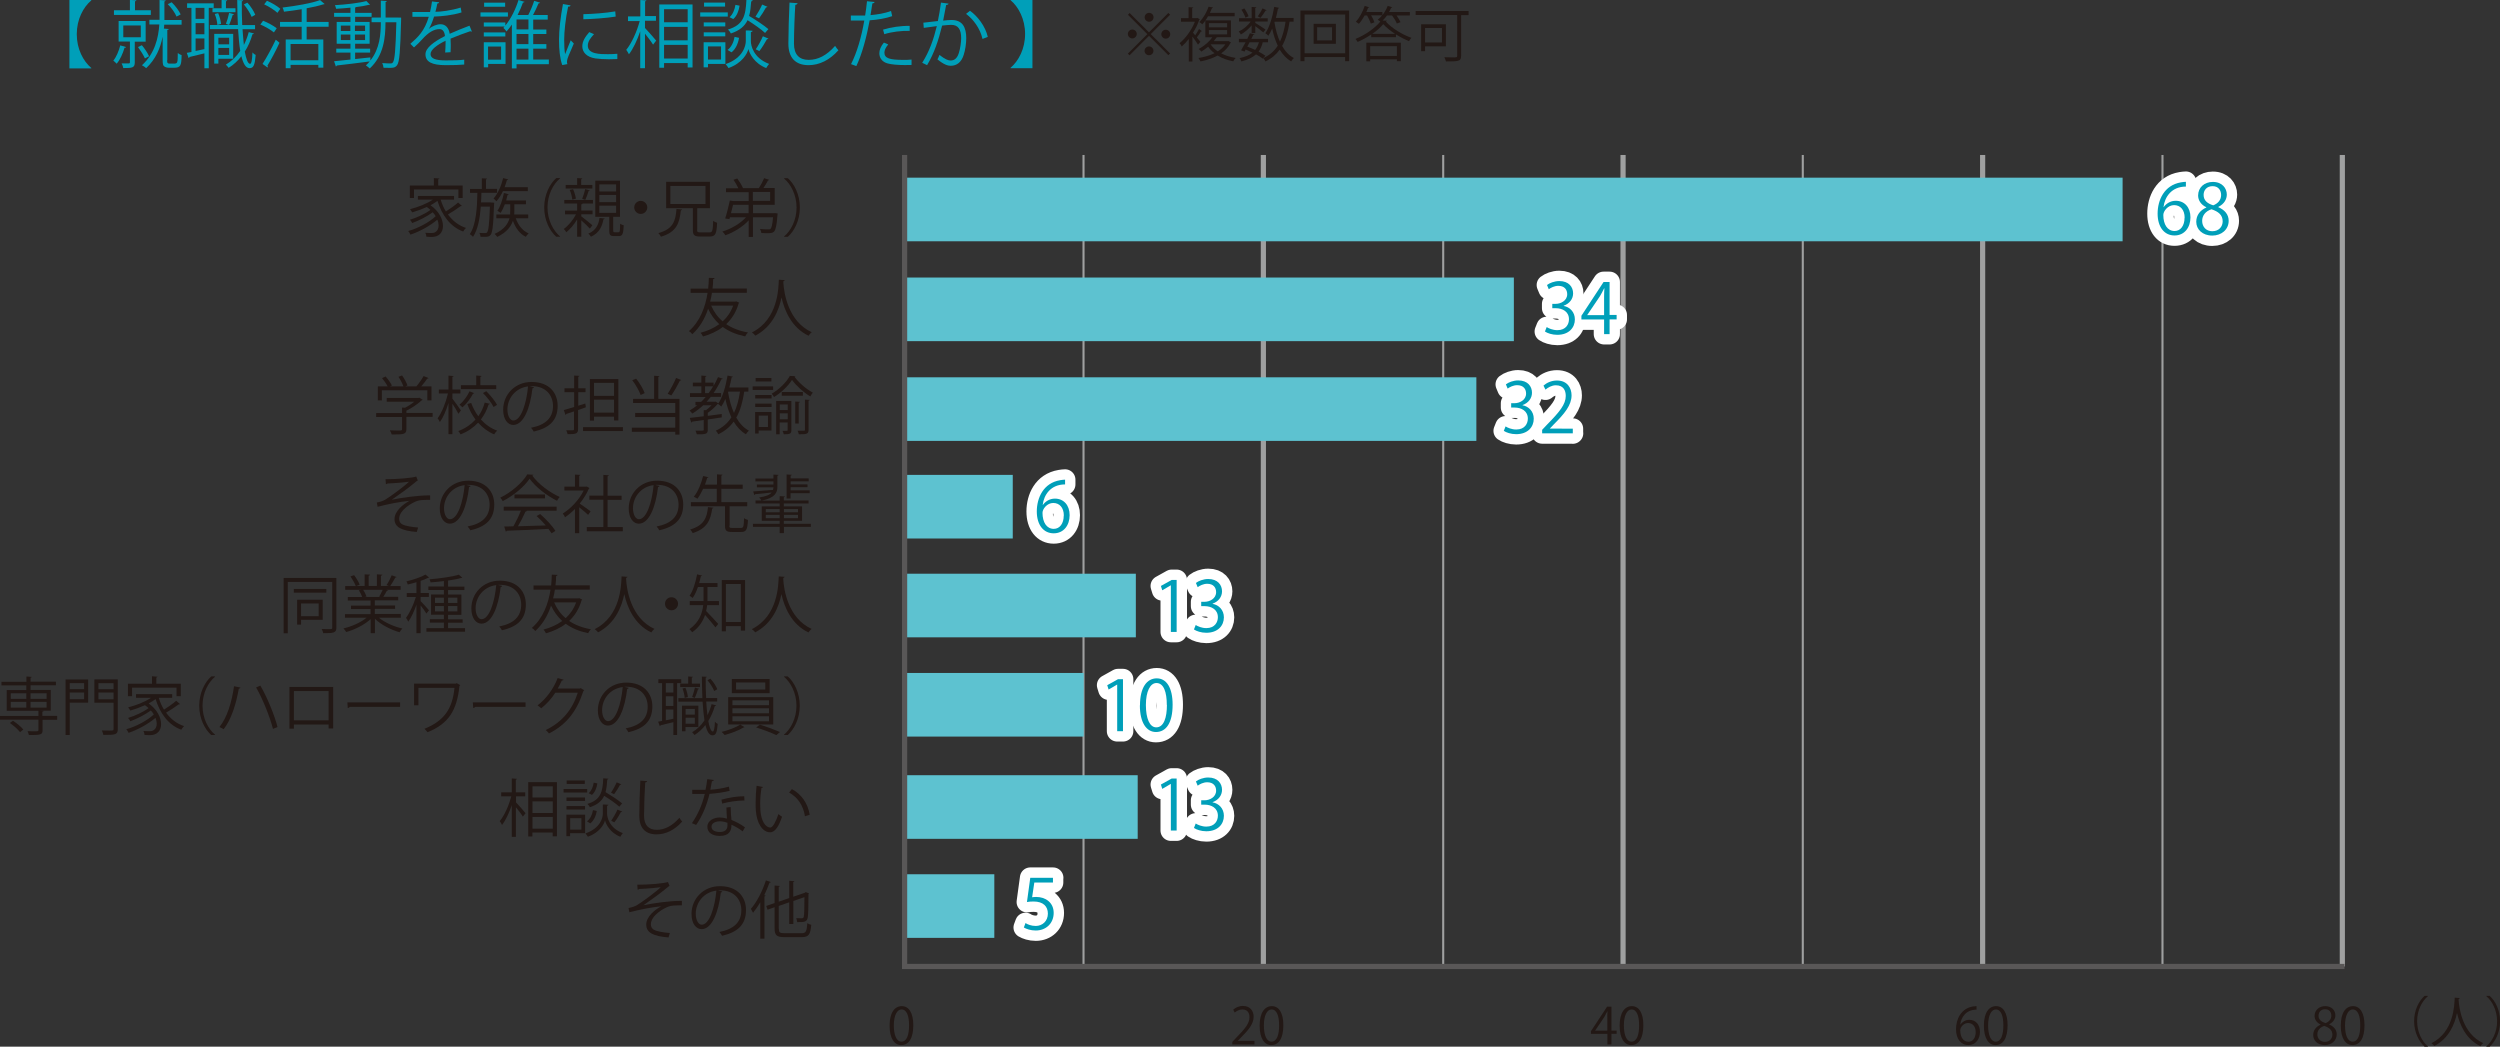 <?xml version="1.0" encoding="UTF-8"?>
<svg id="_レイヤー_2" data-name="レイヤー 2" xmlns="http://www.w3.org/2000/svg" viewBox="0 0 241.32 101.03">
  <rect x="0" y="0" width="241.32" height="101.03" fill="#333333" stroke="none"/>
  <defs>
    <style>
      .cls-1, .cls-2, .cls-3, .cls-4 {
        fill: none;
      }

      .cls-1, .cls-3 {
        stroke-width: .5px;
      }

      .cls-1, .cls-3, .cls-4 {
        stroke-miterlimit: 10;
      }

      .cls-1, .cls-4 {
        stroke: #9fa0a0;
      }

      .cls-2 {
        stroke: #fff;
        stroke-linejoin: round;
        stroke-width: 2px;
      }

      .cls-3 {
        stroke: #595757;
      }

      .cls-4 {
        stroke-width: .2px;
      }

      .cls-5 {
        fill: #009fb9;
      }

      .cls-5, .cls-6, .cls-7 {
        stroke-width: 0px;
      }

      .cls-6 {
        fill: #221815;
      }

      .cls-7 {
        fill: #5dc2d0;
      }
    </style>
  </defs>
  <g id="_デザインレイヤー" data-name="デザインレイヤー">
    <g>
      <g>
        <path class="cls-5" d="m6.7,0h2.11v.04c-.77.65-1.4,1.83-1.4,3.26s.63,2.61,1.4,3.26v.04h-2.11V0Z"/>
        <path class="cls-5" d="m12.16,4.54c-.01.06-.07.08-.14.07-.16.55-.43,1.17-.76,1.54-.07-.08-.23-.23-.32-.3.28-.33.52-.9.67-1.47l.55.16Zm2.4-3.55v.45h-3.56v-.45h1.54v-1l.62.04c0,.06-.04.08-.13.1v.86h1.54Zm-.5,3.03h-1.05v2.01c0,.52-.25.54-1.11.54-.02-.13-.09-.32-.16-.45.34,0,.6,0,.69,0,.08,0,.11-.04.11-.11v-2h-1.09v-1.98h2.61v1.98Zm-2.16-1.56v1.14h1.69v-1.14h-1.69Zm1.79,1.9c.28.33.57.77.7,1.07l-.4.21c-.13-.3-.42-.76-.67-1.1l.38-.18Zm2.44,1.44c0,.3.05.34.28.34h.35c.38,0,.4-.04.4-1.02.09.08.25.16.37.2-.02.99-.07,1.22-.74,1.22h-.47c-.16,0-.33-.04-.45-.12-.13-.08-.17-.2-.17-.68v-2.2c-.21,1.07-.65,2.16-1.59,3.04-.09-.09-.28-.22-.41-.28,1.26-1.15,1.59-2.66,1.68-3.94h-.96v-.45h.98c0-.16,0-.33,0-.47V0l.61.04s-.05.08-.14.1v1.31c0,.16,0,.32,0,.48h1.66v.45h-1.68c0,.13-.01.25-.03.38.25.02.37.03.47.04,0,.05-.04.08-.14.09v2.94Zm.43-5.59c.37.35.72.83.88,1.18l-.4.21c-.14-.35-.49-.85-.85-1.2l.38-.18Z"/>
        <path class="cls-5" d="m20.62.76h-.47v5.83h-.42v-1.44c-.55.13-1.08.27-1.44.35,0,.06-.04.09-.08.11l-.18-.51.45-.08V.76h-.42v-.44h2.57v.44Zm-.89,1.06V.76h-.85v1.06h.85Zm0,1.49v-1.08h-.85v1.08h.85Zm-.85.4v1.21l.85-.18v-1.03h-.85Zm4.53-.9c.04.56.08,1.08.13,1.53.19-.38.35-.79.47-1.24l.51.13s-.06.07-.15.08c-.18.61-.42,1.18-.74,1.67.13.72.3,1.18.51,1.18.13,0,.2-.35.23-1.1.08.1.22.21.31.24-.08.96-.2,1.28-.59,1.28-.36,0-.61-.43-.79-1.15-.35.45-.76.83-1.23,1.12-.06-.09-.18-.23-.27-.31.54-.32,1.01-.77,1.39-1.33-.1-.59-.16-1.32-.21-2.1h-2.72v-.4h2.7c-.04-.76-.05-1.59-.06-2.41l.57.03c0,.06-.04.08-.13.1,0,.78,0,1.56.04,2.29h1.24v.4h-1.22Zm-2.91-2.01h.89v-.81l.55.04s-.04.08-.13.1v.67h.92v.38h-2.22v-.38Zm2.02,4.87h-1.44v.47h-.4v-2.87h1.83v2.4Zm-1.46-4.4c.15.33.25.76.28,1.04l-.36.1c-.01-.29-.11-.73-.25-1.06l.33-.08Zm1.06,2.37h-1.04v.64h1.04v-.64Zm-1.04,1.66h1.04v-.67h-1.04v.67Zm1.52-3.92s-.06.06-.14.07c-.08.26-.22.69-.35.96,0,0-.3-.11-.3-.11.11-.29.25-.75.31-1.06l.48.14Zm1.27-1.13c.33.35.64.84.77,1.18l-.35.2c-.13-.34-.45-.84-.75-1.2l.33-.17Z"/>
        <path class="cls-5" d="m25.39,2c.46.18,1.03.49,1.32.73l-.27.4c-.28-.24-.85-.57-1.31-.76l.26-.36Zm-.05,4.17c.37-.56.89-1.52,1.28-2.34l.36.3c-.35.76-.82,1.65-1.17,2.21.03.04.04.07.04.1s0,.06-.02.08l-.49-.35Zm.43-6.1c.45.2,1.01.52,1.29.78l-.28.39c-.27-.26-.82-.61-1.28-.82l.27-.35Zm5.95,2.51h-2.12v1.23h1.61v2.72h-.48v-.27h-2.68v.32h-.47v-2.77h1.54v-1.23h-2.09v-.46h2.09V.89c-.57.09-1.15.18-1.71.24-.01-.12-.08-.3-.14-.4,1.3-.16,2.8-.41,3.62-.72l.45.38s-.04.03-.14.03c-.42.14-.98.27-1.6.38v1.32h2.12v.46Zm-.99,3.24v-1.57h-2.68v1.57h2.68Z"/>
        <path class="cls-5" d="m38.47,1.7h.25c0,.06,0,.12,0,.17-.08,3.12-.16,4.11-.39,4.42-.19.26-.42.26-.74.26-.17,0-.38,0-.57-.01-.01-.13-.06-.33-.13-.45.36.03.67.03.83.03.09,0,.16-.02.21-.11.17-.21.26-1.18.33-3.86h-1.05c0,1.46-.16,3.21-1.52,4.46-.09-.08-.26-.23-.37-.3.13-.12.26-.25.37-.38-1.17.16-2.39.3-3.17.39-.01.05-.06.08-.1.1l-.17-.51c.42-.04.98-.09,1.58-.16v-.67h-1.37v-.38h1.37v-.48h-1.33v-2.1h1.33v-.5h-1.58v-.38h1.58v-.5c-.46.05-.94.08-1.38.11-.02-.1-.08-.25-.12-.35,1.05-.06,2.34-.21,3.04-.4l.35.36s-.04.01-.06.01c-.02,0-.04,0-.07,0-.32.08-.74.16-1.2.21-.02.02-.06.04-.11.04v.52h1.59v.38h-1.59v.5h1.4v2.1h-1.4v.48h1.45v.38h-1.45v.62c.48-.05.98-.1,1.47-.16v.3c.91-1.13,1.01-2.54,1.01-3.7h-.89v-.45h.89V.06l.59.04s-.04.08-.13.09v1.5h1.27Zm-5.57.77v.52h.92v-.52h-.92Zm0,1.4h.92v-.54h-.92v.54Zm2.34-1.4h-.98v.52h.98v-.52Zm0,1.4v-.54h-.98v.54h.98Z"/>
        <path class="cls-5" d="m45.55,3.04s-.03.01-.04.01c-.04,0-.08-.02-.11-.04-.54.18-1.32.47-1.91.72.01.16.02.35.02.55,0,.23,0,.48-.02.76l-.52.03c.02-.25.04-.58.04-.86,0-.11,0-.21,0-.28-.8.39-1.45.86-1.45,1.29s.49.61,1.47.61c.69,0,1.32-.01,1.78-.07v.47c-.41.04-1.05.06-1.78.06-1.36,0-1.96-.33-1.96-1.05,0-.62.82-1.22,1.88-1.76-.04-.45-.24-.67-.52-.67-.52,0-1.06.29-1.69,1-.2.22-.47.5-.78.77l-.35-.35c.71-.62,1.37-1.22,1.78-2.61h-.4s-1.18,0-1.18,0v-.46c.43,0,.93,0,1.22,0h.48c.08-.33.14-.64.19-1.02l.69.08c-.01.07-.07.11-.18.13-.05.28-.11.53-.18.79.48,0,1.52-.12,2.44-.41l.08.47c-.88.28-1.95.38-2.65.4-.17.53-.35.96-.51,1.2h0c.31-.28.78-.46,1.14-.46.48,0,.79.35.88.92.59-.27,1.34-.56,1.91-.78l.22.54Z"/>
        <path class="cls-5" d="m49.03,1.2v.4h-2.65v-.4h2.65Zm-.23,2.89v2.08h-1.68v.33h-.42v-2.42h2.1Zm4.18,1.66v.45h-3.12v.4h-.45V2.37c-.16.25-.34.47-.52.67-.06-.11-.21-.27-.3-.35.04-.04.08-.08.12-.13h-2.01v-.39h2.08v.3c.57-.7,1.03-1.67,1.27-2.47l.59.18s-.07.07-.16.07c-.13.37-.3.78-.52,1.2h1.03c.21-.4.45-.97.57-1.37l.58.18s-.07.07-.16.07c-.13.32-.33.76-.53,1.12h1.42v.44h-1.4v.96h1.27v.43h-1.27v.98h1.27v.44h-1.27v1.05h1.51Zm-4.2-2.62v.39h-2.08v-.39h2.08Zm-.02-2.87v.39h-2.03v-.39h2.03Zm-.39,4.23h-1.26v1.27h1.26v-1.27Zm2.64-1.65v-.96h-1.15v.96h1.15Zm0,1.42v-.98h-1.15v.98h1.15Zm-1.15.44v1.05h1.15v-1.05h-1.15Z"/>
        <path class="cls-5" d="m55.07.53c-.02.08-.09.12-.23.11-.25,1.15-.38,2.42-.38,3.19,0,.53.02,1.07.09,1.4.13-.35.44-1.09.54-1.34l.3.31c-.29.72-.5,1.12-.6,1.44-.04.12-.06.23-.06.33,0,.08.01.15.04.22l-.5.09c-.23-.67-.31-1.49-.31-2.44s.15-2.22.38-3.45l.74.13Zm4.51,5.17c-.25.01-.52.02-.78.02-.5,0-.98-.03-1.32-.08-.87-.13-1.27-.61-1.27-1.17,0-.49.27-.9.67-1.37l.46.2c-.35.37-.6.71-.6,1.11,0,.82,1.2.82,1.94.82.3,0,.62-.01.91-.04v.5Zm-3.28-4.33c.91-.02,2.15-.11,3.09-.27l.04.5c-.88.15-2.3.24-3.12.26v-.49Z"/>
        <path class="cls-5" d="m62.26,2.01v.69c.25.25.92,1.03,1.08,1.22l-.3.39c-.14-.24-.5-.71-.78-1.06v3.33h-.46v-3.56c-.29.86-.69,1.71-1.09,2.22-.06-.13-.18-.32-.26-.43.51-.61,1.03-1.76,1.3-2.78h-1.13v-.45h1.19V0l.59.04s-.04.08-.13.09v1.42h1.05v.45h-1.05Zm1.38-1.58h3.21v6.08h-.47v-.42h-2.28v.45h-.46V.43Zm2.74.46h-2.28v1.26h2.28V.89Zm-2.28,1.7v1.3h2.28v-1.3h-2.28Zm0,3.06h2.28v-1.32h-2.28v1.32Z"/>
        <path class="cls-5" d="m70.25,1.2v.4h-2.66v-.4h2.66Zm-.23,2.89v2.08h-1.68v.33h-.42v-2.42h2.1Zm-.01-1.93v.39h-2.08v-.39h2.08Zm-2.08,1.35v-.39h2.08v.39h-2.08Zm2.06-3.26v.39h-2.03v-.39h2.03Zm-.39,4.23h-1.26v1.27h1.26v-1.27Zm3.04-1.5c0,.06-.06.1-.16.12v.88c0,.4.23,1.61,1.76,2.19-.09.11-.23.29-.28.4-1.15-.45-1.62-1.41-1.72-1.84-.1.44-.6,1.37-1.92,1.84-.06-.1-.18-.28-.28-.38,1.72-.6,1.95-1.81,1.95-2.22v-1.03h.25s.39.03.39.03Zm-1.3.67c-.09.55-.33,1.1-.73,1.4l-.38-.23c.35-.25.59-.74.68-1.26l.42.09Zm1.31-3.62c0,.06-.06.09-.14.11-.04.53-.08,1-.2,1.4.64.38,1.44.91,1.86,1.27l-.32.37c-.36-.34-1.07-.84-1.69-1.23-.27.57-.74.99-1.61,1.28-.05-.11-.17-.28-.28-.38,1.49-.45,1.71-1.32,1.78-2.87l.59.04Zm-2.23,1.63c.3-.25.5-.72.57-1.19l.4.08c-.07.48-.26,1-.61,1.29l-.36-.18Zm2.51-.06c.21-.31.49-.81.64-1.16l.52.22s-.08.06-.15.06c-.16.31-.45.76-.67,1.05l-.35-.16Zm1.25,2.13s-.07.06-.15.06c-.18.33-.48.83-.73,1.14l-.35-.17c.23-.33.53-.88.69-1.26l.54.23Z"/>
        <path class="cls-5" d="m76.99.31c-.01.08-.08.13-.22.16-.06.82-.13,2.7-.13,3.75s.52,1.56,1.42,1.56,1.74-.43,2.55-1.35c.07.11.23.34.32.42-.83.94-1.83,1.44-2.88,1.44-1.29,0-1.95-.74-1.95-2.08,0-.89.06-3.09.11-3.96l.77.06Z"/>
        <path class="cls-5" d="m86.12,1.56c-.6.21-1.4.35-2.17.4-.3,1.62-.73,3.24-1.29,4.42l-.51-.19c.58-1.14,1-2.61,1.28-4.21-.14,0-1.09.01-1.3,0v-.48c.11,0,.25,0,.42,0,.06,0,.77,0,.96,0,.07-.45.14-.95.18-1.38l.73.07c0,.08-.11.13-.21.14-.04.31-.11.69-.18,1.13.69-.06,1.39-.18,1.98-.4l.11.49Zm1.88,4.71c-.21,0-.43.01-.65.01-.67,0-1.3-.05-1.68-.16-.5-.14-.79-.51-.79-.98,0-.31.14-.67.44-1.03l.42.18c-.25.29-.37.57-.37.79,0,.56.54.7,1.83.7.26,0,.53,0,.79-.03v.5Zm-2.76-3.41c.73-.23,1.74-.38,2.57-.36v.48c-.8-.02-1.73.09-2.45.32l-.12-.44Z"/>
        <path class="cls-5" d="m91.56.35c-.01.08-.1.12-.23.13-.08.4-.21,1.08-.29,1.51.32-.04.61-.06.79-.06,1.08-.01,1.44.7,1.44,1.76,0,.53-.1,1.16-.24,1.59-.22.72-.67,1.07-1.26,1.07-.29,0-.67-.12-1.28-.62.08-.13.13-.28.19-.43.57.44.86.54,1.08.54.4,0,.64-.25.79-.71.15-.44.23-1.09.23-1.45,0-.81-.27-1.29-.98-1.28-.21,0-.5.03-.86.07-.35,1.44-.77,2.68-1.45,3.82l-.47-.23c.69-1.1,1.08-2.2,1.41-3.54-.36.04-.88.11-1.26.17l-.04-.5c.35-.04.93-.11,1.4-.16.11-.52.22-1.15.3-1.78l.74.1Zm3.28,3.41c-.23-1.03-.9-1.91-1.59-2.42l.38-.3c.75.53,1.49,1.51,1.72,2.52l-.51.2Z"/>
        <path class="cls-5" d="m99.66,0v6.58h-2.11v-.04c.77-.65,1.4-1.83,1.4-3.26s-.63-2.61-1.4-3.26v-.04h2.11Z"/>
        <path class="cls-6" d="m109.04,1.25l1.87,1.87,1.87-1.87.17.17-1.87,1.87,1.87,1.87-.17.17-1.87-1.87-1.88,1.88-.16-.16,1.88-1.88-1.87-1.87.16-.17Zm.26,2.46c-.23,0-.43-.19-.43-.43s.19-.43.43-.43.43.19.43.43c0,.24-.21.43-.43.43Zm1.19-2.04c0-.23.19-.43.43-.43s.43.19.43.43-.19.43-.43.43-.43-.2-.43-.43Zm.85,3.24c0,.23-.19.42-.43.42s-.43-.19-.43-.42.19-.43.43-.43c.24,0,.43.2.43.43Zm1.19-2.04c.23,0,.43.19.43.43s-.19.43-.43.43-.43-.19-.43-.43c0-.24.2-.43.43-.43Z"/>
        <path class="cls-6" d="m116.03,3.01s-.07.03-.11.03c-.09.16-.25.39-.39.57.15.18.28.36.34.43l-.23.27c-.1-.18-.34-.52-.54-.78v2.41h-.35v-2.18c-.22.28-.45.53-.68.73-.03-.09-.14-.26-.21-.32.57-.46,1.16-1.26,1.48-2.07h-1.34v-.35h.73V.69l.46.03s-.03.07-.11.07v.96h.44l.07-.02.24.14s-.04.04-.07.05c-.15.43-.35.85-.6,1.23.06.07.14.16.21.26.13-.19.28-.44.37-.61l.29.21Zm2.55.95l.25.15s-.03.04-.06.05c-.21.41-.52.73-.89.99.4.21.88.36,1.4.44-.09.08-.19.23-.24.33-.56-.11-1.07-.29-1.5-.56-.49.27-1.06.45-1.66.57-.04-.1-.14-.26-.2-.33.56-.09,1.09-.24,1.55-.46-.24-.18-.44-.39-.61-.63-.2.17-.42.32-.66.47-.06-.08-.17-.2-.26-.25.6-.32,1.06-.75,1.32-1.13h-.67v-1.61c-.09.12-.19.25-.3.36-.07-.07-.19-.18-.28-.22.44-.44.73-1.02.89-1.48l.44.07s-.04.06-.11.07c-.06.14-.12.29-.2.45h2.39v.33h-2.57c-.07.14-.17.27-.26.4h2.47v1.62h-1.29s-.05.02-.09.02c-.08.11-.18.24-.28.36h1.36l.07-.02Zm-1.89-1.73v.41h1.76v-.41h-1.76Zm0,.67v.42h1.76v-.42h-1.76Zm.17,1.38h0c.17.26.41.49.69.68.29-.18.54-.4.73-.68h-1.41Z"/>
        <path class="cls-6" d="m120.82,3.19v-.74c-.29.35-.68.68-1.04.88-.04-.08-.14-.22-.21-.29.42-.18.88-.56,1.15-.96h-1.12v-.32h1.22V.67l.46.03s-.03.07-.11.07v.99h1.2v.32h-1.2v.13c.23.14.84.53.99.64l-.22.28c-.14-.13-.5-.41-.77-.61v.67h-.36Zm1.58.89h-.51c-.08.35-.22.65-.4.9.25.14.48.27.66.4l-.26.28c-.17-.14-.4-.28-.65-.41-.33.3-.79.52-1.41.68-.03-.1-.11-.24-.18-.32.54-.11.95-.28,1.25-.53-.22-.11-.44-.21-.66-.3l-.11.2-.33-.12c.12-.21.28-.49.43-.78h-.64v-.33h.81c.09-.19.18-.38.25-.54l.45.1s-.05.06-.12.05c-.06.12-.12.25-.19.39h1.61v.33Zm-2.28-3.26c.17.23.33.54.4.75l-.3.14c-.06-.2-.22-.53-.39-.77l.29-.13Zm.5,3.26c-.07.14-.15.28-.22.42.26.1.51.2.76.32.16-.21.28-.45.36-.74h-.89Zm.79-2.5c.15-.2.35-.54.46-.77l.4.18s-.06.04-.11.04c-.12.2-.32.49-.48.69l-.26-.14Zm3.45.51h-.38c-.14.94-.36,1.71-.72,2.34.29.52.66.93,1.14,1.17-.09.08-.21.22-.27.33-.45-.27-.81-.66-1.1-1.14-.35.48-.79.86-1.38,1.14-.04-.09-.14-.25-.21-.32.61-.28,1.06-.67,1.4-1.2-.23-.48-.41-1.04-.54-1.65-.11.26-.23.49-.37.69-.06-.07-.2-.19-.29-.24.4-.57.69-1.57.86-2.55l.48.1s-.05.07-.12.07c-.06.3-.12.61-.2.9h1.71v.36Zm-1.82,0l-.02.06c.11.68.28,1.32.53,1.87.26-.53.43-1.17.54-1.92h-1.05Z"/>
        <path class="cls-6" d="m125.54,1.02h4.69v4.89h-.39v-.4h-3.92v.4h-.39V1.02Zm.39,4.12h3.92V1.4h-3.92v3.73Zm.87-2.84h2.15v1.93h-2.15v-1.93Zm1.78,1.6v-1.27h-1.44v1.27h1.44Z"/>
        <path class="cls-6" d="m133.89,1.49c-.13.18-.28.35-.43.49l.42.02s-.06.07-.11.08c.57.64,1.6,1.27,2.47,1.57-.08.09-.17.22-.23.32-.41-.16-.85-.39-1.26-.65v.27h-2.39v-.26c-.4.27-.85.52-1.31.72-.04-.08-.14-.21-.21-.29.96-.39,1.9-1.06,2.4-1.68-.07-.06-.18-.13-.25-.18.15-.11.29-.26.43-.42h-1.07c.14.23.27.5.32.68l-.35.12c-.06-.21-.21-.53-.36-.79h-.23c-.17.31-.36.59-.56.81-.07-.06-.21-.15-.29-.2.33-.36.66-.95.85-1.53l.44.14s-.06.06-.12.05c-.04.14-.1.27-.16.4h1.55v.3c.21-.26.39-.57.51-.89l.45.13s-.06.06-.12.06c-.06.14-.12.27-.2.4h2.01v.33h-1.29c.16.22.31.47.39.65l-.36.13c-.08-.22-.27-.53-.46-.78h-.5Zm-2,4.44v-1.81h3.33v1.79h-.38v-.18h-2.58v.19h-.37Zm2.95-1.47h-2.58v.94h2.58v-.94Zm-.18-1.19c-.44-.29-.85-.62-1.14-.94-.25.31-.62.64-1.06.94h2.19Z"/>
        <path class="cls-6" d="m141.76,1.07v.39h-.72v3.91c0,.29-.07.43-.28.49-.22.07-.62.07-1.18.07-.03-.11-.11-.3-.16-.41.26.01.52.02.72.02.49,0,.52,0,.52-.17V1.45h-4.01v-.39h5.12Zm-2.19,3.4h-2.01v.47h-.38v-2.6h2.39v2.13Zm-.38-1.77h-1.63v1.4h1.63v-1.4Z"/>
      </g>
      <g>
        <g>
          <path class="cls-6" d="m234.36,96.16c-.57.48-1.04,1.36-1.04,2.42s.48,1.96,1.04,2.42v.03h-.32c-.53-.48-1.01-1.36-1.01-2.45s.47-1.97,1.01-2.45h.32v.03Z"/>
          <path class="cls-6" d="m237.44,96.35s-.04.07-.11.08v.15c.05.74.36,3.2,2.37,4.11-.1.07-.21.2-.27.29-1.42-.67-2.01-2.11-2.26-3.2h0c-.22,1.07-.76,2.44-2.19,3.19-.06-.08-.17-.19-.28-.27,2.19-1.1,2.21-3.69,2.25-4.4l.5.04Z"/>
          <path class="cls-6" d="m240,101c.57-.48,1.04-1.36,1.04-2.42s-.48-1.96-1.04-2.42v-.03h.32c.54.48,1.01,1.36,1.01,2.45s-.47,1.97-1.01,2.45h-.32v-.03Z"/>
        </g>
        <path class="cls-6" d="m85.87,99.01c0-1.28.5-1.89,1.18-1.89s1.11.65,1.11,1.84c0,1.27-.44,1.92-1.17,1.92-.66,0-1.12-.65-1.12-1.87Zm1.88-.03c0-.91-.22-1.54-.73-1.54-.43,0-.74.58-.74,1.54s.27,1.57.73,1.57c.54,0,.74-.7.74-1.57Z"/>
        <g>
          <path class="cls-6" d="m121.11,100.82h-2.16v-.25l.36-.38c.87-.88,1.3-1.41,1.3-2,0-.39-.17-.75-.7-.75-.29,0-.55.16-.73.3l-.14-.28c.22-.2.55-.36.94-.36.74,0,1.03.54,1.03,1.04,0,.69-.48,1.27-1.24,2.03l-.29.3h0s1.61,0,1.61,0v.33Z"/>
          <path class="cls-6" d="m121.59,99.01c0-1.28.5-1.89,1.18-1.89s1.11.65,1.11,1.84c0,1.27-.44,1.92-1.17,1.92-.66,0-1.12-.65-1.12-1.87Zm1.88-.03c0-.91-.22-1.54-.73-1.54-.43,0-.74.58-.74,1.54s.27,1.57.73,1.57c.54,0,.74-.7.74-1.57Z"/>
        </g>
        <g>
          <path class="cls-6" d="m155.54,100.82h-.38v-1.02h-1.59v-.26l1.56-2.37h.42v2.31h.5v.31h-.5v1.02Zm-1.57-1.33h1.18v-1.29c0-.2,0-.39.02-.58h-.02c-.11.22-.2.38-.29.55l-.89,1.32h0Z"/>
          <path class="cls-6" d="m156.34,99.01c0-1.28.5-1.89,1.18-1.89s1.11.65,1.11,1.84c0,1.27-.44,1.92-1.17,1.92-.66,0-1.12-.65-1.12-1.87Zm1.88-.03c0-.91-.22-1.54-.73-1.54-.43,0-.74.58-.74,1.54s.27,1.57.73,1.57c.54,0,.74-.7.74-1.57Z"/>
        </g>
        <g>
          <path class="cls-6" d="m189.24,98.89c.17-.24.46-.45.85-.45.62,0,1.03.46,1.03,1.16s-.41,1.28-1.12,1.28-1.19-.59-1.19-1.53.46-2,1.64-2.2c.14-.02.26-.03.34-.03v.34c-1.01,0-1.49.73-1.57,1.44h.01Zm1.47.75c0-.56-.3-.89-.74-.89s-.75.42-.75.69c0,.67.29,1.12.79,1.12.42,0,.7-.38.7-.93Z"/>
          <path class="cls-6" d="m191.5,99.01c0-1.28.5-1.89,1.18-1.89s1.11.65,1.11,1.84c0,1.27-.44,1.92-1.17,1.92-.66,0-1.12-.65-1.12-1.87Zm1.88-.03c0-.91-.22-1.54-.73-1.54-.43,0-.74.58-.74,1.54s.27,1.57.73,1.57c.54,0,.74-.7.74-1.57Z"/>
        </g>
        <g>
          <path class="cls-6" d="m223.99,98.89c-.39-.19-.57-.51-.57-.82,0-.56.44-.95,1.03-.95.66,0,.98.45.98.89,0,.31-.17.65-.6.86v.02c.45.19.73.52.73.95,0,.62-.51,1.04-1.15,1.04-.7,0-1.12-.44-1.12-.97,0-.47.28-.81.71-1v-.02Zm1.15.99c0-.46-.31-.69-.79-.85-.43.14-.66.45-.66.81,0,.41.28.73.72.73.47,0,.73-.32.73-.7Zm-1.34-1.85c0,.39.27.6.68.73.32-.12.56-.37.56-.72,0-.31-.17-.62-.6-.62s-.63.3-.63.61Z"/>
          <path class="cls-6" d="m225.95,99.01c0-1.28.5-1.89,1.18-1.89s1.11.65,1.11,1.84c0,1.27-.44,1.92-1.17,1.92-.66,0-1.12-.65-1.12-1.87Zm1.88-.03c0-.91-.22-1.54-.73-1.54-.43,0-.74.58-.74,1.54s.27,1.57.73,1.57c.54,0,.74-.7.74-1.57Z"/>
        </g>
        <line class="cls-4" x1="104.59" y1="14.96" x2="104.59" y2="93.29"/>
        <line class="cls-1" x1="121.95" y1="14.96" x2="121.95" y2="93.29"/>
        <line class="cls-4" x1="139.31" y1="14.96" x2="139.31" y2="93.29"/>
        <line class="cls-1" x1="156.67" y1="14.96" x2="156.67" y2="93.29"/>
        <line class="cls-4" x1="174.02" y1="14.96" x2="174.02" y2="93.29"/>
        <line class="cls-1" x1="191.38" y1="14.96" x2="191.38" y2="93.29"/>
        <line class="cls-4" x1="208.74" y1="14.96" x2="208.74" y2="93.29"/>
        <line class="cls-1" x1="226.1" y1="14.96" x2="226.1" y2="93.29"/>
        <g>
          <g>
            <path class="cls-6" d="m42.54,19.28c.12.4.29.79.5,1.13.4-.25.88-.59,1.18-.86l.37.33s-.08.03-.13.02c-.31.24-.82.57-1.22.8.44.6,1.02,1.07,1.74,1.3-.09.08-.21.24-.27.35-1.25-.46-2.05-1.58-2.48-2.96-.19.15-.43.29-.67.42.84.6,1.2,1.38,1.2,2,0,.66-.41,1.06-1.05,1.06-.15,0-.35,0-.55-.02,0-.1-.04-.27-.11-.38.23.02.44.02.57.02.18,0,.32-.01.45-.12.17-.11.27-.33.27-.61,0-.17-.04-.36-.12-.56-.67.58-1.72,1.16-2.6,1.45-.05-.1-.13-.26-.22-.35.93-.25,2.05-.85,2.66-1.43-.08-.13-.18-.26-.29-.38-.52.39-1.35.81-1.98,1.04-.05-.1-.14-.24-.22-.32.65-.19,1.49-.58,1.98-.95-.1-.09-.22-.19-.35-.28-.46.21-.95.39-1.41.52-.05-.08-.15-.24-.21-.31.75-.19,1.6-.51,2.2-.92h-1.44v-.36h3.49v.36h-1.28Zm-2.58-.99v.82h-.4v-1.2h2.32v-.72l.54.04s-.04.07-.12.08v.6h2.36v1.2h-.41v-.82h-4.29Z"/>
            <path class="cls-6" d="m47.4,19.55h.09s.22.02.22.02c-.07.39-.03,2.72-.35,3.1-.13.18-.28.19-.63.19-.1,0-.22,0-.35,0,0-.12-.04-.28-.1-.38.24.02.46.02.55.02s.14-.01.19-.08c.13-.15.21-.77.27-2.48h-.88c-.08,1.08-.27,2.2-.75,2.92-.07-.08-.21-.2-.31-.26.61-.9.71-2.61.73-3.98h-.71v-.38h1.14v-1.03l.52.03s-.04.07-.12.08v.91h1.07v.38h-1.51c0,.29-.02.6-.04.93h.96Zm3.56-1.1h-2.41c-.18.38-.4.72-.63.98-.06-.07-.2-.21-.28-.27.4-.44.74-1.19.93-1.97l.49.13s-.06.07-.13.07c-.06.23-.14.46-.22.68h2.24v.38Zm.02,2.62h-1.19c.22.66.65,1.21,1.24,1.46-.09.08-.22.23-.28.33-.58-.29-.99-.85-1.24-1.55-.18.55-.59,1.11-1.51,1.56-.05-.08-.17-.21-.26-.29.95-.43,1.3-.99,1.44-1.51h-1.27v-.37h1.33c.01-.12.01-.23.01-.33v-.65h-.52c-.12.32-.26.62-.41.83-.07-.06-.21-.15-.31-.2.28-.39.5-1.07.63-1.72l.48.13s-.06.06-.13.06c-.04.18-.08.35-.13.53h1.91v.37h-1.12v.65c0,.11,0,.22-.01.33h1.35v.37Z"/>
            <path class="cls-6" d="m54.06,17.22c-.66.55-1.21,1.57-1.21,2.8s.56,2.26,1.21,2.8v.03h-.37c-.62-.55-1.16-1.58-1.16-2.83s.55-2.28,1.16-2.83h.37v.03Z"/>
            <path class="cls-6" d="m56.11,20.88c.25.18.91.72,1.07.86l-.24.33c-.15-.18-.54-.54-.83-.8v1.58h-.4v-1.67c-.29.49-.68.95-1.05,1.24-.05-.1-.15-.24-.24-.32.43-.3.9-.86,1.18-1.41h-1.06v-.36h1.17v-.68h-1.24v-.35h2.77v.35h-1.1s.09,0,.09,0c0,.04-.04.07-.12.08v.59h1.09v.36h-1.09v.18Zm1.07-3.03v.35h-2.58v-.35h1.11v-.66l.51.03s-.04.07-.12.09v.54h1.07Zm-1.86.41c.13.29.24.67.27.92l-.35.08c-.02-.25-.12-.64-.25-.93l.33-.07Zm1.63.11s-.06.06-.13.06c-.07.25-.21.62-.32.86l-.3-.1c.1-.26.23-.67.29-.94l.46.13Zm1.42,2.73s-.05.07-.12.07c-.13.66-.38,1.31-1.21,1.68-.05-.09-.16-.23-.25-.3.74-.3.99-.88,1.08-1.51l.49.05Zm.83,1.16c0,.13.02.16.13.16h.37c.13,0,.15-.09.16-.83.08.07.24.13.35.16-.04.84-.13,1.04-.47,1.04h-.46c-.38,0-.47-.12-.47-.52v-1.34h-1.35v-3.49h2.39v3.49h-.66v1.34Zm-1.35-4.46v.68h1.62v-.68h-1.62Zm0,1.02v.69h1.62v-.69h-1.62Zm0,1.03v.7h1.62v-.7h-1.62Z"/>
            <path class="cls-6" d="m62.48,20.02c0,.35-.28.63-.63.63s-.63-.28-.63-.63.28-.63.63-.63.63.29.63.63Z"/>
            <path class="cls-6" d="m65.85,20.23s-.06.07-.13.08c-.13,1.22-.4,2.09-1.92,2.54-.05-.1-.16-.27-.25-.35,1.42-.39,1.66-1.15,1.75-2.33l.57.05Zm1.44,1.96c0,.21.05.24.32.24h.89c.27,0,.31-.16.34-1.11.09.07.27.15.38.18-.04,1.05-.16,1.33-.69,1.33h-.96c-.54,0-.69-.13-.69-.63v-2.1h-2.58v-2.55h4.23v2.55h-1.18s-.04.01-.05.01v2.09Zm-2.58-4.24v1.74h3.39v-1.74h-3.39Z"/>
            <path class="cls-6" d="m74.64,20.58c.09,0,.1,0,.19-.01l.24.04s-.01.09-.02.13c-.08,1.03-.17,1.44-.33,1.61-.13.13-.27.16-.63.16-.17,0-.38,0-.6-.02-.01-.12-.06-.28-.13-.39.34.04.67.04.79.04s.18,0,.23-.05c.1-.1.18-.4.24-1.12h-1.94v1.9h-.41v-1.6c-.58.63-1.44,1.16-2.25,1.44-.06-.11-.19-.27-.29-.36.85-.26,1.74-.77,2.28-1.38h-1.55l-.05.18-.41-.06c.15-.45.33-1.19.45-1.73l.38.05h1.44v-.86h-2.19v-.38h1.19c-.11-.25-.3-.57-.47-.82l.37-.12c.21.29.45.68.55.93h-.02s1.55,0,1.55,0c.18-.27.39-.67.51-.96l.5.16s-.07.06-.13.06c-.11.21-.27.5-.44.73h1.09v1.62h-2.09v.81h1.97Zm-2.38-.81h-1.5c-.06.26-.13.54-.2.81h1.7v-.81Zm.41-1.24v.86h1.67v-.86h-1.67Z"/>
            <path class="cls-6" d="m75.68,22.83c.66-.55,1.21-1.57,1.21-2.8s-.56-2.26-1.21-2.8v-.03h.37c.62.55,1.16,1.58,1.16,2.83s-.54,2.28-1.16,2.83h-.37v-.03Z"/>
          </g>
          <rect class="cls-7" x="87.22" y="17.15" width="117.67" height="6.14"/>
          <g>
            <g>
              <path class="cls-2" d="m208.85,20c.23-.33.64-.62,1.17-.62.85,0,1.42.64,1.42,1.6s-.56,1.75-1.54,1.75-1.63-.81-1.63-2.11.63-2.75,2.26-3.02c.19-.03.36-.05.47-.05v.46c-1.39,0-2.05,1.01-2.16,1.98h.02Zm2.03,1.02c0-.77-.42-1.22-1.02-1.22s-1.04.58-1.04.95c0,.92.4,1.55,1.09,1.55.58,0,.96-.52.96-1.28Z"/>
              <path class="cls-2" d="m212.96,20c-.54-.26-.78-.7-.78-1.13,0-.78.61-1.31,1.42-1.31.91,0,1.35.62,1.35,1.22,0,.43-.23.9-.82,1.19v.03c.62.26,1,.71,1,1.31,0,.85-.7,1.43-1.58,1.43-.96,0-1.55-.61-1.55-1.33,0-.65.39-1.12.97-1.38v-.03Zm1.59,1.37c0-.63-.42-.95-1.08-1.17-.59.19-.9.62-.9,1.12,0,.57.38,1,.98,1,.64,0,1-.44,1-.96Zm-1.84-2.55c0,.54.38.83.93,1,.44-.17.76-.51.76-.99,0-.42-.23-.86-.82-.86s-.87.41-.87.84Z"/>
            </g>
            <g>
              <path class="cls-5" d="m208.85,20c.23-.33.64-.62,1.17-.62.85,0,1.42.64,1.42,1.6s-.56,1.75-1.54,1.75-1.63-.81-1.63-2.11.63-2.75,2.26-3.02c.19-.03.36-.05.47-.05v.46c-1.39,0-2.05,1.01-2.16,1.98h.02Zm2.03,1.02c0-.77-.42-1.22-1.02-1.22s-1.04.58-1.04.95c0,.92.4,1.55,1.09,1.55.58,0,.96-.52.96-1.28Z"/>
              <path class="cls-5" d="m212.96,20c-.54-.26-.78-.7-.78-1.13,0-.78.61-1.31,1.42-1.31.91,0,1.35.62,1.35,1.22,0,.43-.23.9-.82,1.19v.03c.62.26,1,.71,1,1.31,0,.85-.7,1.43-1.58,1.43-.96,0-1.55-.61-1.55-1.33,0-.65.39-1.12.97-1.38v-.03Zm1.59,1.37c0-.63-.42-.95-1.08-1.17-.59.19-.9.62-.9,1.12,0,.57.38,1,.98,1,.64,0,1-.44,1-.96Zm-1.84-2.55c0,.54.38.83.93,1,.44-.17.76-.51.76-.99,0-.42-.23-.86-.82-.86s-.87.41-.87.84Z"/>
            </g>
          </g>
        </g>
        <g>
          <g>
            <path class="cls-6" d="m41.76,39.86v.38h-2.53v1.18c0,.51-.29.52-1.42.52-.03-.12-.11-.29-.18-.4.31.01.58.02.78.02.35,0,.4,0,.4-.13v-1.18h-2.5v-.38h2.5v-.53l.29.02c.31-.16.63-.37.88-.58h-2.65v-.37h3.08l.07-.02.32.2s-.05.05-.09.05c-.36.34-.94.74-1.48,1v.22h2.53Zm-4.9-2.19v.98h-.39v-1.35h.95c-.12-.24-.34-.56-.54-.8l.34-.16c.24.27.5.63.61.87l-.18.09h1.29c-.09-.27-.29-.65-.48-.93l.35-.13c.22.3.44.71.52.97l-.21.09h1.07c.24-.28.54-.71.7-1,.38.14.43.17.48.2-.02.04-.07.05-.13.05-.15.22-.37.51-.58.75h.99v1.35h-.4v-.98h-4.39Z"/>
            <path class="cls-6" d="m43.67,38.48c.19.23.7.96.82,1.14l-.24.32c-.1-.21-.37-.65-.58-.97v2.94h-.38v-3.01c-.22.72-.52,1.42-.83,1.84-.04-.11-.15-.27-.22-.36.4-.53.8-1.53,1-2.4h-.88v-.38h.93v-1.34l.5.04s-.04.07-.12.08v1.22h.77v.38h-.77v.5Zm1.81.41c.17.46.4.9.69,1.29.29-.4.49-.84.62-1.32l.5.12s-.06.07-.13.07c-.16.51-.4,1-.74,1.44.43.48.96.86,1.57,1.08-.09.08-.23.24-.29.36-.6-.25-1.11-.64-1.55-1.13-.44.47-.99.86-1.69,1.13-.04-.09-.15-.24-.22-.32.69-.26,1.24-.65,1.66-1.11-.33-.44-.6-.95-.79-1.5l.36-.1Zm.3-.94s-.05.05-.12.05c-.22.43-.6.96-1.02,1.32-.07-.07-.19-.18-.29-.25.4-.33.77-.85.97-1.3l.45.18Zm2.12-.77v.38h-3.41v-.38h1.48v-.93l.52.04s-.04.07-.12.09v.8h1.53Zm-.26,2.1c-.18-.37-.62-.94-1.02-1.34l.32-.18c.4.4.85.95,1.04,1.32l-.34.21Z"/>
            <path class="cls-6" d="m51.55,37.38c-.02.05-.07.1-.15.1-.22,1.89-.85,3.54-1.86,3.54-.51,0-.97-.51-.97-1.47,0-1.46,1.14-2.68,2.74-2.68,1.76,0,2.52,1.11,2.52,2.3,0,1.45-.84,2.15-2.31,2.49-.05-.1-.16-.26-.26-.37,1.4-.27,2.12-.95,2.12-2.1,0-1-.65-1.92-2.07-1.92-.06,0-.13,0-.18.01l.43.1Zm-.58-.08c-1.23.15-1.99,1.17-1.99,2.23,0,.65.28,1.06.57,1.06.74,0,1.27-1.63,1.42-3.29Z"/>
            <path class="cls-6" d="m56.54,39.32l-.74.26v1.84c0,.44-.2.5-1.01.49-.02-.1-.08-.27-.13-.38.29,0,.55,0,.63,0,.08,0,.12-.03.12-.12v-1.7c-.29.1-.55.19-.75.25,0,.05-.03.09-.07.1l-.17-.48c.27-.07.62-.18,1-.29v-1.43h-.93v-.38h.93v-1.23l.52.03s-.04.07-.12.09v1.11h.7v.38h-.7v1.3l.68-.21.05.35Zm-.26,1.91h3.85v.38h-3.85v-.38Zm1.06-1.01v.38h-.4v-4.01h2.75v4h-.42v-.37h-1.93Zm1.93-3.26h-1.93v1.25h1.93v-1.25Zm-1.93,2.87h1.93v-1.25h-1.93v1.25Z"/>
            <path class="cls-6" d="m63.67,36.3s-.04.07-.12.09v2.11h2.04v3.45h-.41v-.27h-4.19v-.4h4.19v-1.02h-3.87v-.4h3.87v-.96h-4.07v-.4h2.03v-2.23l.54.04Zm-2.27.24c.35.43.69,1.02.83,1.41l-.39.18c-.14-.4-.48-1-.81-1.43l.37-.15Zm4.37.15s-.07.05-.14.05c-.21.43-.55,1.04-.83,1.43,0,0-.35-.16-.35-.16.27-.41.62-1.07.81-1.53l.51.21Z"/>
            <path class="cls-6" d="m69.67,40.29l-1.35.2v.99c0,.41-.17.46-1.06.44-.02-.1-.08-.25-.13-.35.16,0,.31,0,.43,0,.35,0,.37,0,.37-.1v-.93c-.43.07-.82.12-1.12.16,0,.05-.04.08-.08.09l-.15-.45c.36-.04.83-.1,1.35-.16v-.59h.22c.18-.13.38-.3.53-.47h-.8c-.32.3-.68.58-1.05.8-.06-.08-.19-.22-.27-.29.26-.15.5-.32.74-.51h-.17v-.33h.55c.15-.15.3-.3.44-.47h-1.52v-.37h1.1v-.66h-.82v-.36h.82v-.68l.5.04s-.04.07-.12.08v.56h.8v.32c.16-.27.3-.55.43-.85l.47.16s-.08.06-.15.05c-.21.47-.46.91-.75,1.33h.73v.37h-1c-.13.16-.26.32-.4.47h.8l.06-.02.29.19s-.05.04-.09.05c-.23.27-.61.62-.95.85v.29c.44-.05.89-.12,1.35-.18v.33Zm-1.6-2.34h.33c.16-.21.3-.43.44-.66h-.78v.66Zm4.18-.15h-.41c-.15,1-.38,1.84-.77,2.51.31.55.71.99,1.22,1.26-.1.08-.23.24-.29.35-.49-.29-.87-.71-1.18-1.22-.37.51-.85.92-1.49,1.22-.04-.1-.15-.27-.23-.35.65-.3,1.14-.72,1.5-1.29-.25-.52-.44-1.11-.58-1.77-.12.28-.25.53-.4.74-.07-.08-.21-.2-.31-.26.43-.61.74-1.68.92-2.74l.52.11s-.05.07-.13.07c-.06.32-.13.65-.22.97h1.84v.38Zm-1.95,0l-.02.06c.12.73.3,1.41.57,2,.28-.57.46-1.26.58-2.06h-1.13Z"/>
            <path class="cls-6" d="m74.63,37.3v.34h-1.98v-.34h1.98Zm-.16,2.48v1.78h-1.24v.29h-.34v-2.08h1.58Zm-1.57-1.32v-.33h1.58v.33h-1.58Zm0,.83v-.33h1.58v.33h-1.58Zm1.56-2.8v.33h-1.52v-.33h1.52Zm-.33,3.63h-.89v1.1h.89v-1.1Zm2.66-3.82s-.05.06-.1.07c.41.56,1.13,1.19,1.77,1.53-.08.1-.18.25-.24.37-.64-.38-1.36-1.03-1.77-1.6-.35.56-1.02,1.23-1.74,1.66-.05-.1-.14-.25-.22-.33.72-.4,1.42-1.11,1.75-1.71l.54.02Zm-.4,2.41v2.81c0,.37-.16.4-.74.4-.01-.1-.06-.24-.12-.33.1,0,.2,0,.27,0,.21,0,.23,0,.23-.08v-.73h-.77v1.14h-.34v-3.22h1.46Zm-.35.33h-.77v.54h.77v-.54Zm-.77,1.43h.77v-.57h-.77v.57Zm2.23-2.63v.36h-2.04v-.36h2.04Zm-.28.96s-.04.07-.12.07v2.01h-.34v-2.12l.46.03Zm.83,2.69c0,.42-.21.43-.94.43-.02-.1-.07-.24-.12-.34.29,0,.53,0,.61,0,.07,0,.1-.02.1-.1v-2.9l.47.02s-.04.07-.12.08v2.81Z"/>
          </g>
          <rect class="cls-7" x="87.22" y="36.42" width="55.29" height="6.14"/>
          <g>
            <g>
              <path class="cls-2" d="m146.96,39.12c.59.1,1.09.58,1.09,1.3,0,.8-.58,1.49-1.7,1.49-.5,0-.96-.16-1.19-.32l.17-.43c.18.12.58.3,1.03.3.84,0,1.12-.59,1.12-1.05,0-.74-.62-1.07-1.28-1.07h-.33v-.42h.33c.48,0,1.11-.3,1.11-.93,0-.44-.26-.81-.86-.81-.37,0-.72.18-.92.33l-.17-.41c.24-.19.71-.38,1.19-.38.92,0,1.33.58,1.33,1.19,0,.52-.33.98-.91,1.19v.02Z"/>
              <path class="cls-2" d="m151.83,41.83h-2.97v-.34l.49-.52c1.19-1.21,1.79-1.94,1.79-2.75,0-.54-.23-1.03-.96-1.03-.4,0-.76.22-1,.42l-.19-.39c.31-.27.76-.49,1.3-.49,1.01,0,1.41.74,1.41,1.43,0,.94-.66,1.75-1.7,2.79l-.4.42h0s2.22.01,2.22.01v.46Z"/>
            </g>
            <g>
              <path class="cls-5" d="m146.96,39.12c.59.1,1.09.58,1.09,1.3,0,.8-.58,1.49-1.7,1.49-.5,0-.96-.16-1.19-.32l.17-.43c.18.12.58.3,1.03.3.84,0,1.12-.59,1.12-1.05,0-.74-.62-1.07-1.28-1.07h-.33v-.42h.33c.48,0,1.11-.3,1.11-.93,0-.44-.26-.81-.86-.81-.37,0-.72.18-.92.33l-.17-.41c.24-.19.71-.38,1.19-.38.92,0,1.33.58,1.33,1.19,0,.52-.33.98-.91,1.19v.02Z"/>
              <path class="cls-5" d="m151.83,41.83h-2.97v-.34l.49-.52c1.19-1.21,1.79-1.94,1.79-2.75,0-.54-.23-1.03-.96-1.03-.4,0-.76.22-1,.42l-.19-.39c.31-.27.76-.49,1.3-.49,1.01,0,1.41.74,1.41,1.43,0,.94-.66,1.75-1.7,2.79l-.4.42h0s2.22.01,2.22.01v.46Z"/>
            </g>
          </g>
        </g>
        <g>
          <g>
            <path class="cls-6" d="m37.2,46.26c1.13,0,2.56-.12,2.98-.26l.15.38c-.07.02-.16.1-.29.21-.61.51-1.5,1.15-2.23,1.65.85-.18,2.58-.44,3.71-.42v.43c-.09,0-.18,0-.27,0-.33,0-.68.02-.93.09-.52.15-1.79.89-1.79,1.73,0,.38.23.51.32.55.27.15.94.26,1.51.3l-.13.43c-1.47-.12-2.15-.46-2.15-1.24s.85-1.45,1.45-1.77c-1.04.11-2.07.32-3.08.58l-.08-.41c.35-.07.6-.16.8-.27.46-.27,1.8-1.25,2.31-1.74-.38.06-1.14.12-1.49.14-.18.01-.42.02-.58.03-.02.03-.1.07-.16.07l-.04-.49Z"/>
            <path class="cls-6" d="m45.43,46.91c-.02.05-.07.1-.15.1-.22,1.89-.85,3.54-1.86,3.54-.51,0-.97-.51-.97-1.47,0-1.46,1.14-2.68,2.74-2.68,1.76,0,2.52,1.11,2.52,2.3,0,1.45-.84,2.15-2.31,2.49-.05-.1-.16-.26-.26-.37,1.4-.27,2.12-.95,2.12-2.1,0-1-.65-1.92-2.07-1.92-.06,0-.13,0-.18.01l.43.1Zm-.58-.08c-1.23.15-1.99,1.17-1.99,2.23,0,.65.28,1.06.57,1.06.74,0,1.27-1.63,1.42-3.29Z"/>
            <path class="cls-6" d="m51.51,45.82s-.07.08-.13.09c.6.83,1.7,1.64,2.65,2.06-.1.1-.19.24-.26.37-.97-.48-2.06-1.31-2.65-2.13-.5.75-1.52,1.62-2.59,2.16-.05-.09-.15-.24-.24-.33,1.07-.52,2.12-1.43,2.61-2.25l.6.04Zm-2.89,3.48v-.39h5.11v.39h-2.93l.07.02s-.07.06-.15.07c-.18.41-.46.96-.72,1.41.81-.02,1.75-.05,2.68-.08-.27-.32-.59-.65-.89-.91l.35-.19c.57.49,1.19,1.16,1.47,1.63l-.37.23c-.08-.13-.18-.27-.3-.43-1.48.08-3.05.15-4.02.18-.01.05-.05.08-.1.08l-.15-.49c.26,0,.55,0,.89-.02.25-.44.54-1.04.72-1.51h-1.67Zm1.04-1.57h2.95v.38h-2.95v-.38Z"/>
            <path class="cls-6" d="m56.91,47.11s-.04.05-.07.06c-.21.5-.52.99-.88,1.44.29.19.89.63,1.05.75l-.24.34c-.17-.17-.56-.49-.86-.73v2.5h-.41v-2.34c-.31.31-.63.58-.96.8-.04-.1-.15-.29-.22-.36.77-.47,1.58-1.32,2.02-2.22h-1.86v-.38h1.02v-1.16l.53.03s-.04.07-.12.09v1.05h.66l.07-.02.27.16Zm1.74,3.77h1.47v.4h-3.48v-.4h1.6v-2.64h-1.35v-.4h1.35v-2l.54.04s-.04.07-.13.09v1.88h1.35v.4h-1.35v2.64Z"/>
            <path class="cls-6" d="m63.67,46.91c-.02.05-.07.1-.15.1-.22,1.89-.85,3.54-1.86,3.54-.51,0-.97-.51-.97-1.47,0-1.46,1.14-2.68,2.74-2.68,1.76,0,2.52,1.11,2.52,2.3,0,1.45-.84,2.15-2.31,2.49-.05-.1-.16-.26-.26-.37,1.4-.27,2.12-.95,2.12-2.1,0-1-.65-1.92-2.07-1.92-.06,0-.13,0-.18.01l.43.1Zm-.58-.08c-1.23.15-1.99,1.17-1.99,2.23,0,.65.28,1.06.57,1.06.74,0,1.27-1.63,1.42-3.29Z"/>
            <path class="cls-6" d="m68.88,49.01s-.05.07-.13.08c-.16,1.07-.46,1.92-1.88,2.37-.05-.1-.16-.26-.25-.35,1.33-.38,1.62-1.13,1.72-2.16l.54.06Zm1.52,1.74c0,.18.04.21.29.21h.83c.24,0,.28-.13.3-.94.09.07.26.14.38.17-.05.93-.16,1.16-.65,1.16h-.91c-.52,0-.66-.13-.66-.61v-1.87h-3.29v-.4h2.5v-1.29h-1.32c-.16.35-.34.69-.55.96-.09-.06-.25-.15-.35-.19.43-.52.74-1.35.9-2l.52.12s-.05.06-.13.06c-.05.2-.12.42-.21.65h1.16v-.99l.54.03s-.04.08-.12.09v.87h2.06v.4h-2.06v1.29h2.5v.4h-1.7v1.88Z"/>
            <path class="cls-6" d="m78.27,50.56v.3h-2.6v.6h-.41v-.6h-2.58v-.3h2.58v-.29h-1.73v-1.39h1.73v-.28h-2.33v-.29h.56c-.04-.08-.13-.22-.21-.29.69-.1,1.04-.27,1.21-.48-.6.07-1.19.13-1.59.16,0,.05-.04.07-.08.09l-.12-.35,1.92-.15c.02-.08.03-.16.04-.25h-1.6v-.27h1.6v-.3h-1.74v-.28h1.74v-.38l.5.03s-.04.07-.12.08v1.08c0,.55-.24,1.07-1.52,1.32h1.74v-.43l.52.03s-.04.07-.12.08v.31h2.39v.29h-2.39v.28h1.76v1.39h-1.76v.29h2.6Zm-4.35-1.42v.31h1.34v-.31h-1.34Zm0,.88h1.34v-.32h-1.34v.32Zm3.11-.88h-1.36v.31h1.36v-.31Zm0,.88v-.32h-1.36v.32h1.36Zm-.72-2.4v.5h-.38v-2.32l.51.03s-.04.07-.12.08v.27h1.74v.28h-1.74v.3h1.63v.27h-1.63v.3h1.84v.28h-1.84Z"/>
          </g>
          <rect class="cls-7" x="87.22" y="45.84" width="10.54" height="6.14"/>
          <g>
            <path class="cls-2" d="m100.66,48.75c.23-.33.64-.62,1.17-.62.85,0,1.42.64,1.42,1.6s-.56,1.75-1.54,1.75-1.63-.81-1.63-2.11.63-2.75,2.26-3.02c.19-.03.36-.05.47-.05v.46c-1.39,0-2.05,1.01-2.16,1.98h.02Zm2.03,1.02c0-.77-.42-1.22-1.02-1.22s-1.04.58-1.04.95c0,.92.4,1.55,1.09,1.55.58,0,.96-.52.96-1.28Z"/>
            <path class="cls-5" d="m100.66,48.75c.23-.33.64-.62,1.17-.62.85,0,1.42.64,1.42,1.6s-.56,1.75-1.54,1.75-1.63-.81-1.63-2.11.63-2.75,2.26-3.02c.19-.03.36-.05.47-.05v.46c-1.39,0-2.05,1.01-2.16,1.98h.02Zm2.03,1.02c0-.77-.42-1.22-1.02-1.22s-1.04.58-1.04.95c0,.92.4,1.55,1.09,1.55.58,0,.96-.52.96-1.28Z"/>
          </g>
        </g>
        <g>
          <g>
            <path class="cls-6" d="m32.47,55.78v4.8c0,.52-.27.54-1.27.54-.02-.11-.08-.29-.15-.4.24,0,.46.01.62.01.35,0,.4,0,.4-.15v-4.41h-4.29v4.96h-.4v-5.34h5.08Zm-.97,1.07v.36h-3.14v-.36h3.14Zm-.35,2.98h-2.09v.46h-.38v-2.4h2.47v1.94Zm-.39-1.58h-1.7v1.23h1.7v-1.23Z"/>
            <path class="cls-6" d="m38.69,59.63h-2.11c.57.47,1.46.86,2.26,1.04-.09.08-.21.25-.27.36-.85-.24-1.78-.72-2.38-1.3v1.39h-.41v-1.36c-.6.55-1.53,1.02-2.36,1.25-.05-.1-.18-.26-.27-.35.79-.18,1.67-.57,2.23-1.03h-2.08v-.35h2.47v-.49h-1.89v-.33h1.89v-.49h-2.2v-.34h1.39c-.06-.19-.19-.45-.32-.65l.24-.05h-1.56v-.36h1.02c-.09-.26-.31-.64-.51-.93l.35-.12c.22.28.45.67.54.92l-.32.12h.8v-1.12l.52.03c0,.06-.05.09-.13.1v.99h.79v-1.12l.53.03c0,.06-.06.09-.14.1v.99h.77c-.08-.03-.17-.07-.23-.08.18-.26.39-.67.5-.95l.48.17s-.06.05-.13.05c-.13.24-.32.57-.49.82h1v.36h-1.38l.18.05s-.07.06-.13.05c-.08.16-.22.4-.34.58h1.44v.34h-2.26v.49h1.96v.33h-1.96v.49h2.51v.35Zm-2.09-2.04c.11-.18.25-.44.34-.66h-1.89c.14.2.27.47.33.65l-.19.04h1.5l-.1-.04Z"/>
            <path class="cls-6" d="m40.6,58.02c.18.17.69.74.81.89l-.25.32c-.1-.18-.35-.53-.56-.79v2.68h-.4v-2.75c-.22.63-.51,1.26-.79,1.64-.04-.11-.15-.27-.22-.37.35-.46.74-1.29.95-2.01h-.88v-.38h.94v-1.05c-.28.08-.57.16-.84.22-.02-.08-.08-.22-.13-.3.67-.16,1.43-.41,1.84-.66l.36.3s-.05.02-.12.02c-.19.1-.44.2-.71.29v1.17h.8v.38h-.8v.4Zm2.65,2.61h1.64v.35h-3.73v-.35h1.69v-.53h-1.36v-.33h1.36v-.43h-1.24v-1.96h1.24v-.43h-1.5v-.34h1.5v-.52c-.43.05-.88.1-1.29.13-.01-.08-.06-.22-.1-.3,1-.09,2.2-.24,2.83-.45l.34.3s-.04.02-.07.02c-.01,0-.03,0-.05,0-.33.1-.77.18-1.26.25v.58h1.58v.34h-1.58v.43h1.29v1.96h-1.29v.43h1.41v.33h-1.41v.53Zm-1.26-2.94v.51h.86v-.51h-.86Zm0,1.33h.86v-.52h-.86v.52Zm2.16-1.33h-.9v.51h.9v-.51Zm0,1.33v-.52h-.9v.52h.9Z"/>
            <path class="cls-6" d="m48.48,56.56c-.02.05-.07.1-.15.1-.22,1.89-.85,3.54-1.86,3.54-.51,0-.97-.51-.97-1.47,0-1.46,1.14-2.68,2.74-2.68,1.76,0,2.52,1.11,2.52,2.3,0,1.45-.84,2.15-2.31,2.49-.05-.1-.16-.26-.26-.37,1.4-.27,2.12-.95,2.12-2.1,0-1-.65-1.92-2.07-1.92-.06,0-.13,0-.18.01l.43.1Zm-.58-.08c-1.23.15-1.99,1.17-1.99,2.23,0,.65.28,1.06.57,1.06.74,0,1.27-1.63,1.42-3.29Z"/>
            <path class="cls-6" d="m55.91,57.74l.29.13s-.04.05-.06.07c-.24.84-.66,1.49-1.2,2,.57.38,1.27.66,2.1.8-.1.09-.22.27-.27.38-.86-.18-1.58-.48-2.16-.91-.55.43-1.21.72-1.91.92-.05-.11-.15-.27-.24-.36.65-.17,1.28-.44,1.81-.83-.44-.4-.8-.89-1.08-1.48-.3.92-.79,1.78-1.52,2.45-.07-.1-.23-.24-.33-.3,1.07-.93,1.59-2.33,1.8-3.69h-1.64v-.41h1.7c.04-.35.05-.71.06-1.04l.56.02c-.01.05-.05.1-.14.1,0,.29-.02.6-.06.91h3.31v.41h-3.37c-.04.28-.09.57-.17.85h2.44l.08-.02Zm-2.42.41c.26.6.62,1.11,1.11,1.52.44-.4.79-.9,1.01-1.52h-2.12Z"/>
            <path class="cls-6" d="m60.57,55.69s-.05.08-.13.09v.18c.05.86.42,3.7,2.74,4.75-.12.08-.24.23-.31.34-1.64-.78-2.33-2.44-2.61-3.7h0c-.25,1.24-.88,2.82-2.53,3.69-.07-.1-.2-.23-.33-.31,2.54-1.27,2.56-4.27,2.6-5.09l.58.04Z"/>
            <path class="cls-6" d="m65.45,58.28c0,.35-.28.63-.63.63s-.63-.28-.63-.63.28-.63.63-.63.63.29.63.63Z"/>
            <path class="cls-6" d="m68.29,56.67v1.04c0,.1,0,.21,0,.31h1.11v.39h-1.14c-.02.18-.05.37-.1.57.29.29.99,1.05,1.17,1.25l-.27.33c-.2-.27-.68-.84-1-1.2-.21.61-.58,1.2-1.24,1.67-.06-.08-.2-.24-.27-.3.93-.65,1.24-1.52,1.33-2.32h-1.3v-.39h1.33c0-.11,0-.21,0-.32v-1.04h-.54c-.14.41-.31.79-.51,1.06-.07-.06-.21-.16-.3-.21.33-.47.58-1.27.73-2.07l.49.12s-.05.06-.13.06c-.04.22-.1.44-.16.66h1.77v.38h-.96Zm1.38-.68h2.25v4.88h-.41v-.43h-1.44v.5h-.4v-4.94Zm.4,4.05h1.44v-3.67h-1.44v3.67Z"/>
            <path class="cls-6" d="m75.74,55.69s-.05.08-.13.09v.18c.05.86.42,3.7,2.74,4.75-.12.08-.24.23-.31.34-1.64-.78-2.33-2.44-2.61-3.7h0c-.25,1.24-.88,2.82-2.53,3.69-.07-.1-.2-.23-.33-.31,2.54-1.27,2.56-4.27,2.6-5.09l.58.04Z"/>
          </g>
          <rect class="cls-7" x="87.22" y="55.38" width="22.42" height="6.14"/>
          <g>
            <g>
              <path class="cls-2" d="m113.02,61v-4.5h-.01l-.82.48-.13-.42,1.04-.58h.48v5.02h-.54Z"/>
              <path class="cls-2" d="m117.05,58.29c.59.1,1.09.58,1.09,1.3,0,.8-.58,1.49-1.7,1.49-.5,0-.96-.16-1.19-.32l.17-.43c.18.12.58.3,1.02.3.84,0,1.12-.59,1.12-1.05,0-.74-.62-1.07-1.28-1.07h-.33v-.42h.33c.48,0,1.11-.3,1.11-.93,0-.44-.26-.81-.86-.81-.37,0-.72.18-.92.33l-.17-.41c.24-.19.71-.38,1.19-.38.92,0,1.33.58,1.33,1.19,0,.52-.33.98-.91,1.19v.02Z"/>
            </g>
            <g>
              <path class="cls-5" d="m113.02,61v-4.5h-.01l-.82.48-.13-.42,1.04-.58h.48v5.02h-.54Z"/>
              <path class="cls-5" d="m117.05,58.29c.59.1,1.09.58,1.09,1.3,0,.8-.58,1.49-1.7,1.49-.5,0-.96-.16-1.19-.32l.17-.43c.18.12.58.3,1.02.3.84,0,1.12-.59,1.12-1.05,0-.74-.62-1.07-1.28-1.07h-.33v-.42h.33c.48,0,1.11-.3,1.11-.93,0-.44-.26-.81-.86-.81-.37,0-.72.18-.92.33l-.17-.41c.24-.19.71-.38,1.19-.38.92,0,1.33.58,1.33,1.19,0,.52-.33.98-.91,1.19v.02Z"/>
            </g>
          </g>
        </g>
        <g>
          <g>
            <path class="cls-6" d="m49.81,76.86v.59c.21.21.79.88.92,1.05l-.26.33c-.12-.21-.43-.61-.67-.91v2.86h-.4v-3.06c-.25.74-.59,1.47-.94,1.91-.05-.12-.15-.27-.22-.37.44-.52.89-1.52,1.11-2.39h-.97v-.39h1.02v-1.34l.51.04s-.04.07-.12.08v1.22h.91v.39h-.91Zm1.19-1.36h2.76v5.23h-.41v-.37h-1.96v.38h-.4v-5.25Zm2.36.4h-1.96v1.08h1.96v-1.08Zm-1.96,1.46v1.12h1.96v-1.12h-1.96Zm0,2.63h1.96v-1.13h-1.96v1.13Z"/>
            <path class="cls-6" d="m56.68,76.16v.34h-2.28v-.34h2.28Zm-.2,2.48v1.79h-1.45v.29h-.36v-2.08h1.81Zm-.01-1.66v.33h-1.79v-.33h1.79Zm-1.79,1.16v-.33h1.79v.33h-1.79Zm1.77-2.8v.33h-1.75v-.33h1.75Zm-.33,3.64h-1.08v1.1h1.08v-1.1Zm2.61-1.29s-.05.08-.13.1v.75c0,.34.2,1.39,1.52,1.88-.08.1-.19.25-.24.35-.99-.38-1.39-1.21-1.48-1.58-.09.38-.52,1.17-1.65,1.58-.05-.08-.16-.24-.24-.32,1.48-.52,1.68-1.55,1.68-1.91v-.88h.21s.33.02.33.02Zm-1.12.58c-.08.47-.28.94-.63,1.21l-.32-.2c.3-.21.51-.64.58-1.08l.37.08Zm1.13-3.11s-.05.08-.12.09c-.03.46-.07.86-.17,1.21.55.33,1.24.78,1.6,1.09l-.27.32c-.31-.29-.92-.72-1.46-1.05-.23.49-.63.85-1.38,1.1-.04-.1-.15-.24-.24-.32,1.28-.39,1.47-1.13,1.53-2.47l.51.04Zm-1.92,1.41c.26-.21.43-.62.49-1.02l.35.07c-.06.41-.22.86-.52,1.11l-.31-.16Zm2.16-.05c.18-.27.42-.7.55-1l.45.19s-.07.06-.13.05c-.14.27-.38.65-.57.9l-.3-.14Zm1.08,1.83s-.06.05-.13.05c-.15.29-.41.71-.63.98l-.3-.15c.19-.28.46-.75.6-1.08l.46.19Z"/>
            <path class="cls-6" d="m62.47,75.4c-.01.07-.07.12-.19.13-.05.71-.11,2.32-.11,3.22s.45,1.35,1.22,1.35,1.5-.37,2.19-1.16c.06.1.2.29.27.36-.71.81-1.58,1.24-2.47,1.24-1.11,0-1.67-.64-1.67-1.79,0-.77.05-2.65.1-3.4l.66.05Z"/>
            <path class="cls-6" d="m68.91,75.31s-.08.1-.19.1c-.04.27-.1.58-.15.82.6-.04,1.26-.14,1.79-.3l.07.41c-.57.14-1.24.24-1.94.29-.29,1.17-.69,2.12-1.29,3l-.41-.17c.55-.8.97-1.71,1.24-2.82h-1.21v-.4h.72c.19,0,.38,0,.56,0,.07-.32.13-.67.17-1.03l.64.08Zm1.62,2.59c0,.49.04.83.08,1.25.39.15.89.41,1.3.71l-.22.39c-.33-.26-.75-.49-1.08-.64,0,.61-.24,1.08-1.14,1.08-.68,0-1.19-.3-1.19-.88,0-.61.64-.9,1.2-.9.22,0,.44.04.69.11-.02-.39-.05-.79-.05-1.07l.41-.05Zm-.33,1.52c-.25-.1-.51-.14-.72-.14-.37,0-.8.15-.8.52,0,.35.34.51.82.51.44,0,.72-.21.72-.62,0-.1,0-.19,0-.28Zm1.67-2.15c-.69,0-1.52.12-2.16.3l-.07-.38c.69-.2,1.53-.33,2.2-.33l.02.41Z"/>
            <path class="cls-6" d="m73.66,75.96c-.01.05-.08.09-.16.1-.07.46-.12,1-.12,1.52,0,.23.01.44.02.64.07,1.03.49,1.66.96,1.66.24,0,.56-.62.78-1.3.09.08.25.2.35.26-.28.82-.63,1.49-1.14,1.5-.77.01-1.31-.93-1.39-2.09-.02-.23-.02-.49-.02-.76,0-.54.03-1.12.09-1.64l.63.12Zm4.04,2.83c-.17-1.07-.71-1.83-1.53-2.29l.27-.33c.89.47,1.54,1.35,1.72,2.48l-.45.14Z"/>
          </g>
          <rect class="cls-7" x="87.22" y="74.83" width="22.6" height="6.14"/>
          <g>
            <g>
              <path class="cls-2" d="m113.02,80.17v-4.5h-.01l-.82.48-.13-.42,1.04-.58h.48v5.02h-.54Z"/>
              <path class="cls-2" d="m117.05,77.45c.59.1,1.09.58,1.09,1.3,0,.8-.58,1.49-1.7,1.49-.5,0-.96-.16-1.19-.32l.17-.43c.18.12.58.3,1.02.3.84,0,1.12-.59,1.12-1.05,0-.74-.62-1.07-1.28-1.07h-.33v-.42h.33c.48,0,1.11-.3,1.11-.93,0-.44-.26-.81-.86-.81-.37,0-.72.18-.92.33l-.17-.41c.24-.19.71-.38,1.19-.38.92,0,1.33.58,1.33,1.19,0,.52-.33.98-.91,1.19v.02Z"/>
            </g>
            <g>
              <path class="cls-5" d="m113.02,80.17v-4.5h-.01l-.82.48-.13-.42,1.04-.58h.48v5.02h-.54Z"/>
              <path class="cls-5" d="m117.05,77.45c.59.1,1.09.58,1.09,1.3,0,.8-.58,1.49-1.7,1.49-.5,0-.96-.16-1.19-.32l.17-.43c.18.12.58.3,1.02.3.84,0,1.12-.59,1.12-1.05,0-.74-.62-1.07-1.28-1.07h-.33v-.42h.33c.48,0,1.11-.3,1.11-.93,0-.44-.26-.81-.86-.81-.37,0-.72.18-.92.33l-.17-.41c.24-.19.71-.38,1.19-.38.92,0,1.33.58,1.33,1.19,0,.52-.33.98-.91,1.19v.02Z"/>
            </g>
          </g>
        </g>
        <g>
          <g>
            <path class="cls-6" d="m61.5,85.4c1.13,0,2.56-.12,2.98-.26l.15.38c-.07.02-.16.1-.29.21-.62.51-1.5,1.15-2.23,1.65.85-.18,2.58-.44,3.71-.42v.43c-.09,0-.18,0-.27,0-.33,0-.68.02-.93.09-.52.15-1.79.89-1.79,1.73,0,.38.23.51.32.55.27.15.94.26,1.51.3l-.13.43c-1.47-.12-2.15-.46-2.15-1.24s.85-1.45,1.45-1.77c-1.04.11-2.07.32-3.08.58l-.08-.41c.35-.07.6-.16.8-.27.46-.27,1.8-1.25,2.31-1.74-.38.06-1.14.12-1.49.14-.18.01-.42.02-.58.03-.02.03-.1.07-.16.07l-.04-.49Z"/>
            <path class="cls-6" d="m69.73,86.05c-.02.05-.07.1-.15.1-.22,1.89-.85,3.54-1.86,3.54-.51,0-.97-.51-.97-1.47,0-1.46,1.14-2.68,2.74-2.68,1.76,0,2.52,1.11,2.52,2.3,0,1.45-.84,2.15-2.31,2.49-.05-.1-.16-.26-.26-.37,1.4-.27,2.12-.95,2.12-2.1,0-1-.65-1.92-2.07-1.92-.06,0-.13,0-.18.01l.43.1Zm-.58-.08c-1.23.15-1.99,1.17-1.99,2.23,0,.65.28,1.06.57,1.06.74,0,1.27-1.63,1.42-3.29Z"/>
            <path class="cls-6" d="m73.38,87.11c-.22.37-.45.71-.69,1-.05-.1-.15-.29-.21-.38.56-.63,1.11-1.69,1.45-2.75l.48.16s-.06.07-.13.06c-.15.41-.32.82-.51,1.21l.14.04s-.04.07-.12.08v4.08h-.4v-3.49Zm1.8,2.53c0,.36.08.44.54.44h1.67c.41,0,.48-.19.54-.97.1.07.26.14.38.16-.08.9-.22,1.19-.91,1.19h-1.69c-.72,0-.94-.17-.94-.83v-2.06l-.68.24-.13-.36.81-.28v-1.69l.52.04s-.04.07-.12.08v1.44l1.01-.35v-1.67l.51.04s-.04.07-.12.08v1.42l1.11-.38s.04-.04.09-.07l.33.13s-.04.04-.06.06c0,1.1-.02,2.02-.07,2.26-.07.42-.32.47-1.02.45-.01-.12-.05-.29-.1-.38.19.01.45.01.53.01.12,0,.18-.02.21-.18.04-.15.06-.86.06-1.86l-1.07.37v2.22h-.4v-2.09l-1.01.35v2.2Z"/>
          </g>
          <rect class="cls-7" x="87.22" y="84.39" width="8.76" height="6.14"/>
          <g>
            <path class="cls-2" d="m101.64,84.73v.46h-1.8l-.21,1.42c.11-.01.21-.03.39-.03.89,0,1.69.53,1.69,1.54s-.74,1.7-1.73,1.7c-.5,0-.92-.15-1.15-.29l.16-.43c.19.13.56.28.99.28.63,0,1.17-.46,1.17-1.19,0-.69-.44-1.17-1.38-1.17-.27,0-.48.02-.64.05l.32-2.34h2.2Z"/>
            <path class="cls-5" d="m101.64,84.73v.46h-1.8l-.21,1.42c.11-.01.21-.03.39-.03.89,0,1.69.53,1.69,1.54s-.74,1.7-1.73,1.7c-.5,0-.92-.15-1.15-.29l.16-.43c.19.13.56.28.99.28.63,0,1.17-.46,1.17-1.19,0-.69-.44-1.17-1.38-1.17-.27,0-.48.02-.64.05l.32-2.34h2.2Z"/>
          </g>
        </g>
        <g>
          <g>
            <path class="cls-6" d="m5.52,69.12v.36h-1.41v1c0,.24-.05.35-.25.41-.19.06-.52.06-1.07.06-.02-.11-.08-.26-.13-.37.25,0,.48.01.65.01.35,0,.4,0,.4-.12v-1H0v-.36h3.71v-.5H.65v-2h1.89v-.45H.14v-.35h2.41v-.51l.52.04s-.04.07-.12.08v.38h2.45v.35h-2.45v.45h1.95v2h-1.1s.41.02.41.02c0,.04-.04.07-.12.08v.4h1.41Zm-3.59,1.55c-.19-.26-.61-.63-.98-.88l.3-.22c.37.24.79.59,1,.85l-.32.26Zm-.89-3.75v.54h1.5v-.54h-1.5Zm0,.83v.55h1.5v-.55h-1.5Zm3.46-.83h-1.55v.54h1.55v-.54Zm0,1.38v-.55h-1.55v.55h1.55Z"/>
            <path class="cls-6" d="m8.51,65.59v2.24h-1.78v3.12h-.4v-5.36h2.18Zm-.39.35h-1.39v.58h1.39v-.58Zm-1.39,1.55h1.39v-.64h-1.39v.64Zm4.64-1.89v4.77c0,.55-.21.57-1.39.57-.02-.12-.09-.3-.15-.43.26.01.51.01.7.01.4,0,.43,0,.43-.16v-2.53h-1.85v-2.25h2.26Zm-.41.35h-1.46v.58h1.46v-.58Zm-1.46,1.55h1.46v-.65h-1.46v.65Z"/>
            <path class="cls-6" d="m15.33,67.37c.12.4.29.79.5,1.13.4-.25.88-.59,1.18-.86l.37.33s-.08.03-.13.02c-.31.24-.82.57-1.22.8.44.6,1.02,1.07,1.74,1.3-.09.08-.21.24-.27.35-1.25-.46-2.05-1.58-2.48-2.96-.19.15-.43.29-.67.42.84.6,1.2,1.38,1.2,2,0,.66-.41,1.06-1.05,1.06-.15,0-.35,0-.55-.02,0-.1-.04-.27-.11-.38.23.02.44.02.57.02.18,0,.32-.01.45-.12.17-.11.27-.33.27-.61,0-.17-.04-.36-.12-.56-.67.58-1.72,1.16-2.6,1.45-.05-.1-.13-.26-.22-.35.93-.25,2.05-.85,2.66-1.43-.08-.13-.18-.26-.29-.38-.52.39-1.35.81-1.98,1.04-.05-.1-.14-.24-.22-.32.65-.19,1.49-.58,1.98-.95-.1-.09-.22-.19-.35-.28-.46.21-.95.39-1.41.52-.05-.08-.15-.24-.21-.31.75-.19,1.6-.51,2.2-.92h-1.44v-.36h3.49v.36h-1.28Zm-2.58-.99v.82h-.4v-1.2h2.32v-.72l.54.04s-.04.07-.12.08v.6h2.36v1.2h-.41v-.82h-4.29Z"/>
            <path class="cls-6" d="m20.76,65.32c-.66.55-1.21,1.57-1.21,2.8s.56,2.26,1.21,2.8v.03h-.37c-.62-.55-1.16-1.58-1.16-2.83s.55-2.28,1.16-2.83h.37v.03Z"/>
            <path class="cls-6" d="m23.21,66.38c-.02.05-.07.08-.16.1-.25,1.44-.72,2.98-1.46,3.91-.12-.08-.29-.15-.41-.21.73-.89,1.19-2.38,1.41-3.94l.62.13Zm1.92-.2c.67,1.13,1.39,2.92,1.66,4l-.44.18c-.27-1.07-.98-2.9-1.63-4l.41-.18Z"/>
            <path class="cls-6" d="m32.16,66.3v4.02h-.44v-.38h-3.35v.4h-.43v-4.03h4.22Zm-.44,3.23v-2.82h-3.35v2.82h3.35Z"/>
            <path class="cls-6" d="m33.54,67.8h5.08v.43h-4.85c-.04.06-.12.1-.2.12l-.04-.55Z"/>
            <path class="cls-6" d="m44.43,66.14s-.05.05-.08.06c-.24,2.38-1.05,3.66-3.08,4.48-.08-.1-.2-.24-.3-.33,1.94-.79,2.7-1.95,2.9-3.95h-3.48v1.68h-.42v-2.09h4.04l.07-.05.35.2Z"/>
            <path class="cls-6" d="m45.65,67.8h5.08v.43h-4.85c-.04.06-.12.1-.2.12l-.04-.55Z"/>
            <path class="cls-6" d="m56.4,66.62s-.05.06-.09.09c-.64,1.97-1.64,3.24-3.32,4.09-.07-.1-.19-.24-.31-.33,1.59-.77,2.58-1.99,3.09-3.6h-2.17c-.35.55-.82,1.08-1.36,1.5-.08-.08-.22-.2-.35-.28.83-.64,1.53-1.57,1.94-2.64l.58.16c-.02.06-.1.08-.18.08-.12.27-.25.52-.39.77h2.14l.07-.04.35.21Z"/>
            <path class="cls-6" d="m60.69,66.4c-.02.05-.07.1-.15.1-.22,1.89-.85,3.54-1.86,3.54-.51,0-.97-.51-.97-1.47,0-1.46,1.14-2.68,2.74-2.68,1.76,0,2.52,1.11,2.52,2.3,0,1.45-.84,2.15-2.31,2.49-.05-.1-.16-.26-.26-.37,1.4-.27,2.12-.95,2.12-2.1,0-1-.65-1.92-2.07-1.92-.06,0-.13,0-.18.01l.43.1Zm-.58-.08c-1.23.15-1.99,1.17-1.99,2.23,0,.65.28,1.06.57,1.06.74,0,1.27-1.63,1.42-3.29Z"/>
            <path class="cls-6" d="m65.77,65.94h-.41v5.01h-.36v-1.24c-.48.12-.93.23-1.24.3,0,.05-.04.08-.07.09l-.16-.44.38-.07v-3.65h-.36v-.38h2.21v.38Zm-.77.91v-.91h-.73v.91h.73Zm0,1.29v-.93h-.73v.93h.73Zm-.73.35v1.04l.73-.15v-.89h-.73Zm3.9-.77c.03.48.07.93.12,1.32.16-.33.3-.68.4-1.07l.44.12s-.05.06-.13.07c-.15.52-.37,1.01-.63,1.44.11.62.26,1.01.44,1.01.11,0,.17-.3.2-.94.07.08.19.18.27.21-.07.83-.17,1.1-.51,1.1-.31,0-.52-.37-.68-.99-.3.39-.65.71-1.05.96-.05-.08-.16-.2-.23-.27.47-.27.87-.66,1.19-1.14-.08-.51-.14-1.13-.18-1.81h-2.34v-.34h2.32c-.03-.66-.04-1.36-.05-2.08l.49.02s-.04.07-.12.08c0,.67,0,1.35.04,1.97h1.07v.34h-1.05Zm-2.5-1.73h.76v-.69l.47.03s-.04.07-.12.08v.58h.79v.33h-1.91v-.33Zm1.74,4.19h-1.24v.41h-.34v-2.47h1.58v2.06Zm-1.25-3.79c.13.28.22.65.24.9l-.31.08c-.01-.25-.1-.63-.21-.91l.29-.07Zm.91,2.04h-.89v.55h.89v-.55Zm-.89,1.43h.89v-.58h-.89v.58Zm1.31-3.37s-.05.05-.12.06c-.07.23-.19.59-.3.82,0,0-.26-.09-.26-.09.1-.25.21-.65.27-.91l.41.12Zm1.09-.97c.28.3.55.72.66,1.01l-.3.17c-.11-.29-.38-.72-.65-1.04l.29-.15Z"/>
            <path class="cls-6" d="m71.87,70.19s-.07.04-.12.04c-.4.26-1.17.55-1.8.72-.07-.08-.2-.23-.3-.3.63-.15,1.42-.44,1.8-.71l.42.25Zm-1.58-2.9h4.35v2.64h-4.35v-2.64Zm.35-1.75h3.65v1.37h-3.65v-1.37Zm.06,2.06v.47h3.53v-.47h-3.53Zm0,.77v.48h3.53v-.48h-3.53Zm0,.77v.48h3.53v-.48h-3.53Zm.35-3.26v.68h2.82v-.68h-2.82Zm3.89,5.08c-.46-.22-1.29-.54-1.95-.74l.36-.27c.63.19,1.46.5,1.94.71l-.35.3Z"/>
            <path class="cls-6" d="m75.67,70.92c.66-.55,1.21-1.57,1.21-2.8s-.56-2.26-1.21-2.8v-.03h.37c.62.55,1.16,1.58,1.16,2.83s-.54,2.28-1.16,2.83h-.37v-.03Z"/>
          </g>
          <rect class="cls-7" x="87.22" y="64.96" width="17.39" height="6.14"/>
          <g>
            <g>
              <path class="cls-2" d="m107.84,70.58v-4.5h-.01l-.82.48-.13-.42,1.04-.58h.48v5.02h-.54Z"/>
              <path class="cls-2" d="m110.04,68.09c0-1.75.68-2.61,1.62-2.61s1.53.9,1.53,2.54c0,1.74-.61,2.64-1.61,2.64-.91,0-1.55-.9-1.55-2.57Zm2.59-.04c0-1.25-.3-2.12-1-2.12-.6,0-1.02.8-1.02,2.12s.37,2.16,1,2.16c.74,0,1.03-.96,1.03-2.16Z"/>
            </g>
            <g>
              <path class="cls-5" d="m107.84,70.58v-4.5h-.01l-.82.48-.13-.42,1.04-.58h.48v5.02h-.54Z"/>
              <path class="cls-5" d="m110.04,68.09c0-1.75.68-2.61,1.62-2.61s1.53.9,1.53,2.54c0,1.74-.61,2.64-1.61,2.64-.91,0-1.55-.9-1.55-2.57Zm2.59-.04c0-1.25-.3-2.12-1-2.12-.6,0-1.02.8-1.02,2.12s.37,2.16,1,2.16c.74,0,1.03-.96,1.03-2.16Z"/>
            </g>
          </g>
        </g>
        <g>
          <g>
            <path class="cls-6" d="m71.07,29.09l.29.13s-.04.05-.06.07c-.24.84-.66,1.49-1.2,2,.57.38,1.27.66,2.1.8-.1.09-.22.27-.27.38-.86-.18-1.58-.48-2.16-.91-.55.43-1.21.72-1.91.92-.05-.11-.15-.27-.24-.36.65-.17,1.28-.44,1.81-.83-.44-.4-.8-.89-1.08-1.48-.3.92-.79,1.78-1.52,2.45-.07-.1-.23-.24-.33-.3,1.07-.93,1.59-2.33,1.8-3.69h-1.64v-.41h1.7c.04-.35.05-.71.06-1.04l.56.02c-.01.05-.05.1-.14.1,0,.29-.02.6-.06.91h3.31v.41h-3.37c-.04.28-.09.57-.17.85h2.44l.08-.02Zm-2.42.41c.26.6.62,1.11,1.11,1.52.44-.4.79-.9,1.01-1.52h-2.12Z"/>
            <path class="cls-6" d="m75.75,27.05s-.05.08-.13.09v.18c.05.86.42,3.7,2.74,4.75-.12.08-.24.23-.31.34-1.64-.78-2.33-2.44-2.61-3.7h0c-.25,1.24-.88,2.82-2.53,3.69-.07-.1-.2-.23-.33-.31,2.54-1.27,2.56-4.27,2.6-5.09l.58.04Z"/>
          </g>
          <rect class="cls-7" x="87.22" y="26.79" width="58.91" height="6.14"/>
          <g>
            <g>
              <path class="cls-2" d="m150.93,29.53c.59.1,1.09.58,1.09,1.3,0,.8-.58,1.49-1.7,1.49-.5,0-.96-.16-1.19-.32l.17-.43c.18.12.58.3,1.03.3.84,0,1.12-.59,1.12-1.05,0-.74-.62-1.07-1.28-1.07h-.33v-.42h.33c.48,0,1.11-.3,1.11-.93,0-.44-.26-.81-.86-.81-.37,0-.72.18-.92.33l-.17-.41c.24-.19.71-.38,1.19-.38.92,0,1.33.58,1.33,1.19,0,.52-.33.98-.91,1.19v.02Z"/>
              <path class="cls-2" d="m155.37,32.25h-.53v-1.41h-2.19v-.36l2.14-3.26h.58v3.18h.68v.43h-.68v1.41Zm-2.16-1.83h1.63v-1.78c0-.27.01-.54.03-.8h-.03c-.15.31-.27.52-.4.75l-1.23,1.82h0Z"/>
            </g>
            <g>
              <path class="cls-5" d="m150.93,29.53c.59.1,1.09.58,1.09,1.3,0,.8-.58,1.49-1.7,1.49-.5,0-.96-.16-1.19-.32l.17-.43c.18.12.58.3,1.03.3.84,0,1.12-.59,1.12-1.05,0-.74-.62-1.07-1.28-1.07h-.33v-.42h.33c.48,0,1.11-.3,1.11-.93,0-.44-.26-.81-.86-.81-.37,0-.72.18-.92.33l-.17-.41c.24-.19.71-.38,1.19-.38.92,0,1.33.58,1.33,1.19,0,.52-.33.98-.91,1.19v.02Z"/>
              <path class="cls-5" d="m155.37,32.25h-.53v-1.41h-2.19v-.36l2.14-3.26h.58v3.18h.68v.43h-.68v1.41Zm-2.16-1.83h1.63v-1.78c0-.27.01-.54.03-.8h-.03c-.15.31-.27.52-.4.75l-1.23,1.82h0Z"/>
            </g>
          </g>
        </g>
        <polyline class="cls-3" points="87.32 14.96 87.32 93.29 226.31 93.29"/>
      </g>
    </g>
  </g>
</svg>
